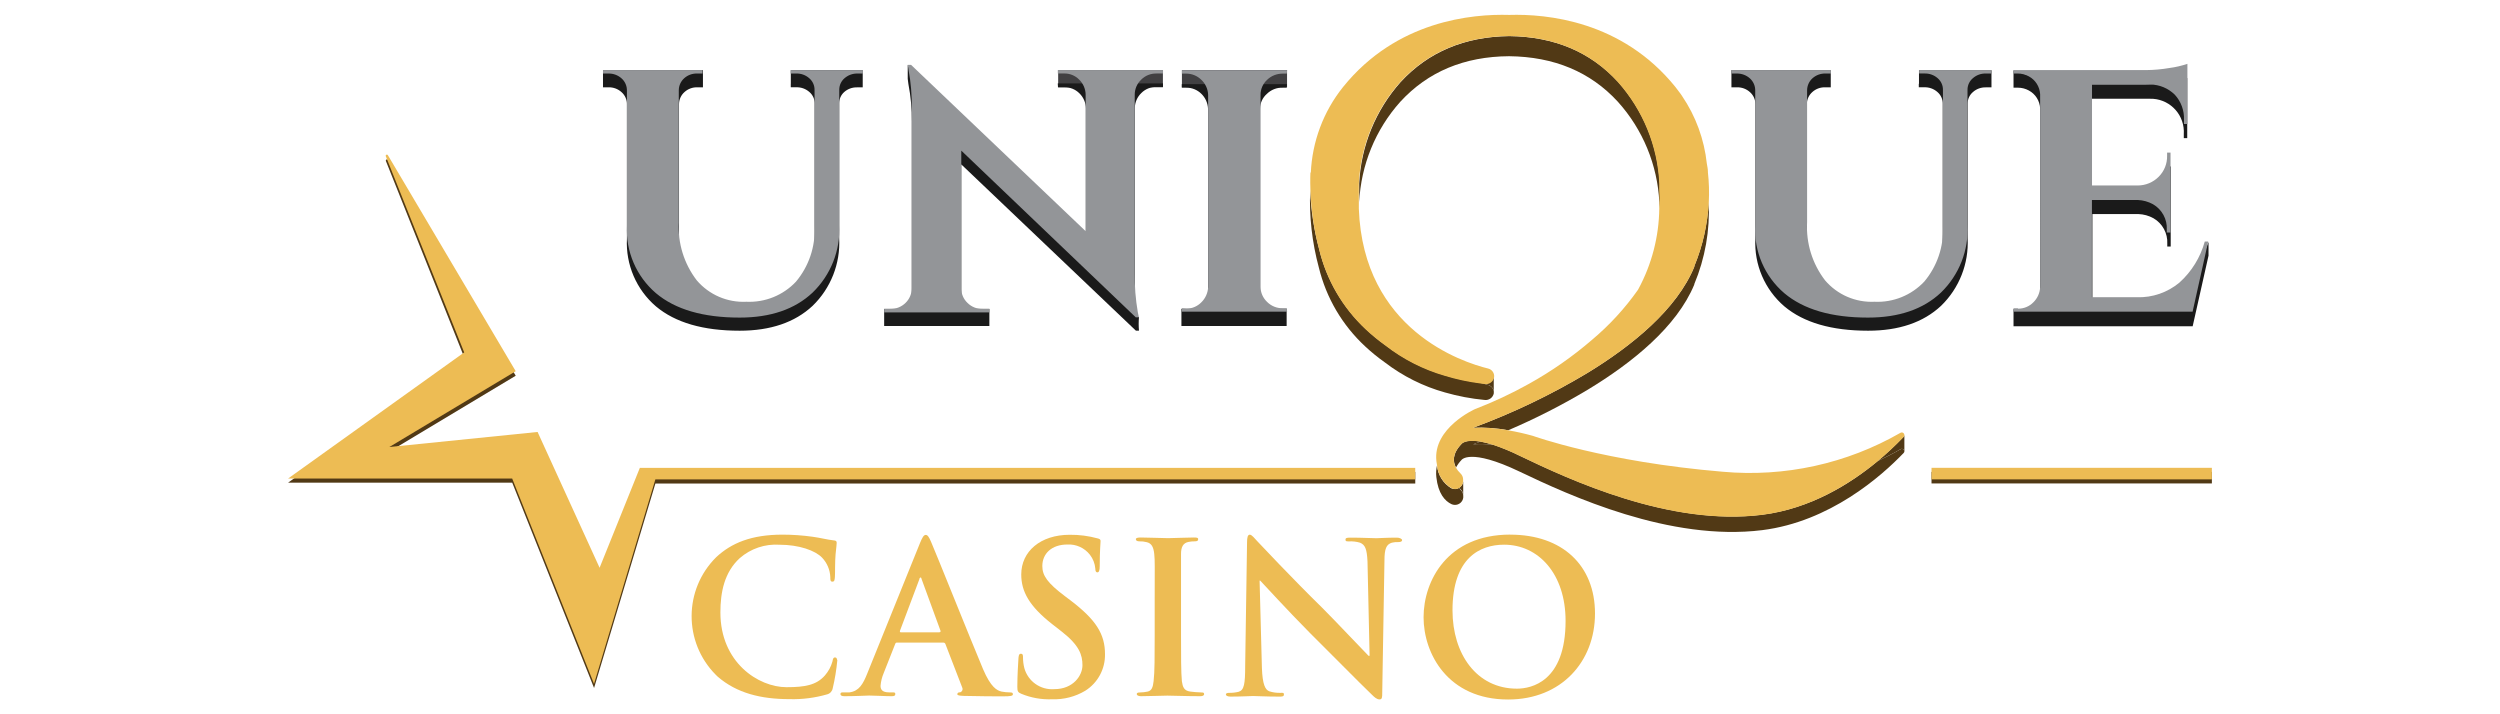 <?xml version="1.0" encoding="UTF-8"?>
<svg id="unique_casino" data-name="unique casino" xmlns="http://www.w3.org/2000/svg" width="560" height="160" viewBox="0 0 560 160">
  <defs>
    <style>
      .cls-1 {
        fill: none;
      }

      .cls-1, .cls-2, .cls-3, .cls-4, .cls-5, .cls-6, .cls-7 {
        stroke-width: 0px;
      }

      .cls-2 {
        fill: #513915;
      }

      .cls-3 {
        fill: #1a1a1a;
      }

      .cls-4 {
        fill: #414042;
      }

      .cls-5 {
        fill: #939598;
      }

      .cls-6 {
        fill: #ed1c24;
      }

      .cls-7 {
        fill: #edbc54;
      }
    </style>
  </defs>
  <path class="cls-1" d="M206.42,129.77c0-.19-.1-.42-.24-.42s-.24.24-.29.42l-4.31,11.51c0,.19,0,.34.19.34h8.65c.22,0,.27-.15.22-.29l-4.23-11.56Z"/>
  <path class="cls-1" d="M336.93,122.01c-5.4,0-11.56,3.01-11.56,14.71,0,9.78,5.4,17.54,14.43,17.54,3.28,0,10.91-1.6,10.91-15.15,0-10.57-6.08-17.1-13.77-17.1Z"/>
  <path class="cls-7" d="M187.07,147.26c-.37,0-.47.19-.61.94-.32,1.15-.9,2.2-1.68,3.1-1.89,2.15-4.41,2.63-8.6,2.63-6.3,0-14.81-5.54-14.81-16.73,0-4.56.89-9.02,4.33-12.17,2.46-2.15,5.67-3.23,8.92-3.01,4.33,0,8,1.28,9.54,2.91,1.11,1.17,1.76,2.71,1.83,4.33,0,.66,0,1.03.47,1.03s.5-.37.56-1.08,0-3.52.15-5.05.25-2.14.25-2.56-.19-.52-.71-.56c-1.41-.15-2.91-.57-4.7-.81-2.23-.31-4.48-.47-6.73-.47-7,0-11.46,1.89-14.85,5.05-7.3,7.24-7.35,19.03-.11,26.33.14.14.28.28.43.42,4.28,3.7,9.68,5.05,16.13,5.05,2.84.08,5.68-.29,8.42-1.08.64-.17,1.12-.71,1.23-1.36.49-2.06.83-4.15,1.03-6.26-.13-.37-.13-.64-.49-.64Z"/>
  <path class="cls-7" d="M226.3,155.1c-.66,0-1.32-.06-1.97-.19-.99-.24-2.36-.89-4.14-5.05-3-7.15-10.52-25.96-11.65-28.53-.47-1.08-.76-1.51-1.18-1.51s-.76.52-1.31,1.89l-11.78,29.14c-.94,2.36-1.83,3.96-3.99,4.24h-1.46c-.42,0-.56.1-.56.39s.27.47.89.47c2.44,0,5.05-.15,5.54-.15,1.46,0,3.48.15,5.05.15.52,0,.81-.1.81-.47s-.15-.39-.71-.39h-.71c-1.46,0-1.89-.61-1.89-1.45.08-.99.32-1.96.71-2.88l2.54-6.43c.1-.29.19-.39.42-.39h10.4c.22,0,.41.13.47.34l3.75,9.71c.2.37.06.83-.31,1.03-.04.02-.08.04-.12.05-.47,0-.66.15-.66.44s.56.32,1.41.37c3.75.1,7.19.1,8.87.1s2.17-.1,2.17-.47-.24-.4-.62-.4ZM210.43,141.64h-8.65c-.19,0-.24-.15-.19-.34l4.34-11.53c0-.19.15-.42.29-.42s.19.24.24.42l4.23,11.56c.02.13-.03.29-.25.29v.02Z"/>
  <path class="cls-7" d="M239.84,134.52l-1.31-.99c-3.91-2.95-5.05-4.6-5.05-6.73,0-2.81,2.12-4.83,5.61-4.83,1.96-.11,3.84.75,5.05,2.29.7.9,1.12,1.98,1.21,3.11,0,.56.15.84.47.84s.52-.37.52-1.41c0-3.65.19-5.05.19-5.64,0-.32-.24-.47-.66-.56-2.03-.56-4.14-.83-6.25-.81-6.55,0-10.86,3.72-10.86,8.89,0,3.8,1.78,7.1,6.95,11.14l2.15,1.68c3.91,3.06,4.61,5.22,4.61,7.52s-2.07,5.35-6.3,5.35c-3.09.24-5.92-1.75-6.73-4.75-.19-.78-.29-1.57-.29-2.37,0-.39,0-.81-.47-.81s-.52.52-.56,1.23-.24,3.57-.24,6.16c0,1.03.13,1.26.89,1.58,2.17.9,4.52,1.32,6.87,1.23,2.62.09,5.22-.57,7.47-1.92,2.8-1.77,4.47-4.87,4.41-8.18,0-4.51-2.02-7.71-7.71-12.04Z"/>
  <path class="cls-7" d="M269.02,155.1c-.81-.02-1.61-.08-2.41-.19-1.41-.19-1.68-1.04-1.87-2.31-.19-2.02-.19-5.72-.19-10.28v-18.25c0-1.55.47-2.44,1.68-2.68.46-.09.93-.14,1.4-.13.47,0,.76-.1.76-.47s-.37-.39-.98-.39c-1.8,0-4.56.15-5.74.15s-4.33-.15-6.11-.15c-.76,0-1.13.1-1.13.39s.29.47.76.47c.57-.02,1.13.05,1.68.19,1.04.24,1.51,1.03,1.68,2.63s.1,2.83.1,9.97v8.26c0,4.56,0,8.28-.24,10.25-.15,1.36-.42,2.17-1.36,2.36-.55.12-1.12.18-1.68.19-.56,0-.74.13-.74.37s.32.47.93.47c1.89,0,4.85-.13,5.93-.13s4.24.13,7.34.13c.52,0,.89-.13.89-.47s-.19-.37-.71-.37Z"/>
  <path class="cls-7" d="M312.91,120.43c-2.29,0-4.09.13-4.6.13-.99,0-3.25-.13-5.69-.13-.71,0-1.23,0-1.23.42s.19.42.76.42c.84-.04,1.68.05,2.49.29,1.13.47,1.55,1.36,1.68,4.23l.47,21.11h-.24c-.79-.76-7.14-7.52-10.34-10.72-6.87-6.73-14-14.34-14.58-14.95s-1.21-1.46-1.68-1.46-.61.67-.61,1.68l-.42,27.69c0,4.09-.24,5.45-1.46,5.82-.69.17-1.41.25-2.12.24-.47,0-.74.1-.74.37s.42.47,1.03.47c2.44,0,4.65-.13,5.05-.13.89,0,2.78.13,5.84.13.66,0,1.08,0,1.08-.47s-.29-.37-.81-.37c-.83.02-1.65-.09-2.44-.34-.94-.32-1.55-1.55-1.68-5.22l-.52-19.59h.13c.86.89,6.08,6.63,11.19,11.78,4.88,4.83,10.91,10.99,13.85,13.8.52.52,1.09,1.04,1.68,1.04s.62-.42.62-1.46l.5-29.66c0-2.63.42-3.62,1.68-3.99.46-.11.94-.15,1.41-.13.57,0,.86-.15.86-.44s-.57-.56-1.2-.56Z"/>
  <path class="cls-7" d="M338.29,119.75c-14.11,0-19.41,10.39-19.41,18.52s5.44,18.42,18.94,18.42c11.93,0,19.46-8.5,19.46-19.26s-7.29-17.67-18.99-17.67ZM339.79,154.26c-9.02,0-14.43-7.76-14.43-17.54,0-11.78,6.16-14.71,11.56-14.71,7.69,0,13.77,6.53,13.77,17.07,0,13.58-7.63,15.18-10.91,15.18Z"/>
  <path class="cls-2" d="M143.33,105.7l-9.02,22.39-13.89-30.3-33.21,3.37,28.31-17-28.62-48.36c-.09-.12-.26-.14-.38-.04-.08.07-.12.18-.09.28l17.51,43.9-39.41,28.18h50.21l18.33,45.99,13.74-45.8h170.21v-2.59h-173.7Z"/>
  <rect class="cls-2" x="432.66" y="105.7" width="62.8" height="2.59"/>
  <path class="cls-7" d="M143.33,104.79l-9.02,22.39-13.89-30.42-33.21,3.37,28.31-16.98-28.62-48.36c-.06-.13-.21-.19-.35-.13-.13.06-.19.21-.13.35l17.56,43.93-39.46,28.26h50.21l18.33,45.99,13.74-45.8h170.21v-2.59h-173.7Z"/>
  <rect class="cls-7" x="432.66" y="104.79" width="62.8" height="2.59"/>
  <path class="cls-3" d="M429.81,18.76v.79h1.25c1.06-.03,2.1.34,2.9,1.04.79.66,1.24,1.65,1.21,2.68v30.59c.19,4.48-1.3,8.86-4.19,12.29-2.87,3.07-6.94,4.73-11.14,4.53-4.24.2-8.34-1.57-11.09-4.8-2.85-3.72-4.28-8.33-4.02-13.01v-29.59c.02-1.03.47-2,1.25-2.68.78-.7,1.81-1.08,2.86-1.04h1.25v-3.85h-22.25v3.85h1.25c1.07-.03,2.11.36,2.9,1.08.8.7,1.25,1.73,1.21,2.79v30.05c-.3,5.78,2.1,11.38,6.5,15.15,4.34,3.64,10.59,5.45,18.75,5.45,6.92,0,12.37-1.86,16.34-5.57,4.08-3.95,6.25-9.48,5.96-15.15v-30.16c0-1,.43-1.95,1.2-2.59.78-.69,1.79-1.06,2.83-1.04h1.31v-3.85h-16.24v3.06Z"/>
  <path class="cls-5" d="M446.07,16.47h-1.31c-1.04-.02-2.05.36-2.83,1.04-.77.64-1.21,1.59-1.21,2.59v30.3c.3,5.67-1.88,11.2-5.96,15.15-3.97,3.73-9.42,5.59-16.34,5.59-8.17,0-14.41-1.82-18.74-5.47-4.41-3.77-6.81-9.36-6.51-15.15v-30.18c.03-1.06-.41-2.08-1.2-2.79-.8-.71-1.84-1.1-2.91-1.08h-1.23v-.77h22.3v.77h-1.25c-1.05-.03-2.07.35-2.86,1.04-.77.68-1.21,1.65-1.23,2.68v29.59c-.26,4.68,1.17,9.3,4.02,13.01,2.75,3.23,6.84,5,11.08,4.8,4.2.2,8.28-1.46,11.16-4.53,2.87-3.43,4.36-7.81,4.17-12.29v-30.59c.03-1.03-.41-2.01-1.2-2.68-.8-.7-1.84-1.07-2.91-1.04h-1.23v-.77h16.18v.77h0Z"/>
  <path class="cls-2" d="M326.85,109.27c.1.1.19.2.29.29.37.34.6.82.62,1.33v-3.03h0c-.07.59-.4,1.11-.91,1.41Z"/>
  <path class="cls-2" d="M334.42,99.61c-.91-.29-1.84-.52-2.78-.71-1.08.42-1.68.62-1.68.62,1.49-.09,2.98-.06,4.46.08Z"/>
  <path class="cls-2" d="M420.57,103.29c2.05-.96,3.79-1.87,5.13-2.66.27-.17.62-.09.79.18.05.08.08.18.09.27v-3.64c0,.15-.06.29-.17.39-1.84,1.93-3.79,3.75-5.84,5.45Z"/>
  <path class="cls-2" d="M425.71,100.63c-1.35.79-3.08,1.68-5.13,2.66-6.06,5.05-15.01,10.64-25.84,12-20.65,2.61-43.11-7.83-54.35-13.23-1.93-.96-3.92-1.78-5.96-2.46-1.48-.14-2.97-.17-4.46-.08,0,0,.61-.2,1.68-.62-3.53-.61-4.29.56-4.29.56-2.12,2.22-1.89,4.04-1.21,5.27.32-.62.73-1.18,1.21-1.68,0,0,1.8-2.78,13.03,2.59,11.23,5.37,33.67,15.69,54.35,13.11,15.15-1.9,26.65-12.04,31.68-17.29.09-.1.15-.22.17-.35h0c0-.32-.27-.57-.59-.56-.1,0-.2.03-.29.09Z"/>
  <path class="cls-2" d="M326.85,109.27c-.54.34-1.21.38-1.78.1-1.82-1.1-3.01-3.01-3.18-5.13-.2.87-.25,1.76-.15,2.64.4,3.69,1.92,5.34,3.37,6.04.93.44,2.05.05,2.49-.88.09-.18.14-.38.17-.58v-.17c0-.05,0,0,0,0v-.27h0c-.02-.51-.24-.99-.62-1.33l-.29-.42Z"/>
  <path class="cls-6" d="M376.47,21.01l.34.5-.34-.5Z"/>
  <path class="cls-2" d="M332.6,85.89l-1.01-.12c.66.19,1.25.35,1.68.45.73.15,1.27.77,1.33,1.51v-3.37c-.16.95-1.04,1.62-2,1.51Z"/>
  <path class="cls-2" d="M379.53,59.73c-3.94,9.58-13.92,17.67-23.89,23.77-8.16,4.9-16.76,9.02-25.69,12.32,2.64-.12,5.29.07,7.89.56,6.13-2.62,12.07-5.65,17.79-9.07,9.97-6.03,19.95-14.06,23.89-23.57v-.1c2.43-5.8,3.53-12.07,3.23-18.35-.26,4.92-1.35,9.76-3.23,14.31v.13Z"/>
  <path class="cls-2" d="M371.79,42.39h0v-1.21c-.4-8.44-3.69-16.5-9.31-22.81-6.19-6.73-14.32-10.16-24.37-10.28-10.03.12-18.15,3.55-24.36,10.28-5.61,6.3-8.88,14.32-9.29,22.74v5.52s0-.08,0-.12v-1.2c.39-8.34,3.64-16.3,9.21-22.52,6.19-6.73,14.31-10.13,24.36-10.2,10.1.11,18.22,3.51,24.37,10.2,5.6,6.21,8.88,14.17,9.29,22.52v1.2h0c0,.06,0,.11,0,.17.17-1.33.17-2.78.1-4.29Z"/>
  <path class="cls-2" d="M333.31,86.22l-1.68-.45c-2.67-.35-5.3-.91-7.88-1.68-4.88-1.4-9.45-3.72-13.47-6.83-1.55-1.1-3.01-2.31-4.39-3.62h0c-5.14-4.81-8.76-11.02-10.4-17.86-1.16-4.26-1.83-8.64-2.02-13.05-.22,5.79.44,11.59,1.95,17.19,1.65,6.79,5.27,12.95,10.4,17.69h0c1.38,1.29,2.85,2.48,4.39,3.57,4.02,3.08,8.59,5.37,13.47,6.73,2.9.83,5.88,1.4,8.89,1.68.96.12,1.86-.53,2.04-1.48.02-.15.02-.29,0-.44-.11-.7-.62-1.26-1.3-1.45Z"/>
  <path class="cls-7" d="M426.56,97.32c-.07-.31-.37-.51-.68-.44-.06.01-.12.04-.18.07-12.05,6.93-25.95,9.97-39.79,8.72-26.48-2.21-42.52-8.03-42.52-8.03-1.82-.51-3.67-.93-5.54-1.25-2.6-.49-5.25-.68-7.89-.56,8.93-3.3,17.53-7.42,25.69-12.32,9.97-6.09,19.95-14.19,23.89-23.77v-.12c1.88-4.55,2.97-9.39,3.23-14.31.12-2.25.05-4.5-.2-6.73v-.15c0-.61-.15-1.2-.24-1.78-.58-5.43-2.48-10.63-5.55-15.15l-.34-.5h0c-.37-.52-.76-1.03-1.16-1.53-11.99-14.85-28.87-16.38-37.2-16.13-8.33-.25-25.25,1.28-37.22,16.13-4.41,5.49-6.94,12.25-7.24,19.29l-.08-.24s-.1,1.68,0,4.26c.16,4.44.81,8.84,1.95,13.13,1.65,6.84,5.26,13.05,10.4,17.86h0c1.39,1.29,2.85,2.5,4.39,3.6,4.01,3.13,8.58,5.45,13.47,6.85,2.57.78,5.21,1.34,7.88,1.68l1.01.13c.98.12,1.87-.55,2.04-1.51.13-.9-.45-1.75-1.33-1.97-5.77-1.41-27.98-8.64-28.97-35.79v-5.5c.36-8.47,3.65-16.56,9.29-22.89,6.19-6.73,14.31-10.17,24.36-10.3,10.1.11,18.22,3.55,24.36,10.3,5.61,6.29,8.9,14.32,9.29,22.74v1.2h0c.07,1.49.07,2.94,0,4.34-.07,6.34-1.68,12.56-4.7,18.13l-.1.17c-2.93,4.16-6.39,7.91-10.28,11.18-4.37,3.76-9.1,7.06-14.14,9.86-3.89,2.17-7.93,4.06-12.09,5.66,0,0-9.43,4.21-8.62,11.63.03.33.08.65.15.98.18,2.1,1.37,3.98,3.18,5.05.54.33,1.23.33,1.77,0,.49-.32.82-.84.89-1.41v-.49c0-.53-.23-1.04-.62-1.4-.39-.36-.72-.78-.98-1.25-.69-1.23-.91-3.06,1.2-5.27,0,0,.76-1.16,4.31-.56.94.18,1.87.42,2.78.71,2.04.68,4.03,1.5,5.96,2.46,11.23,5.4,33.67,15.84,54.35,13.23,10.82-1.36,19.76-6.99,25.84-12,2.05-1.7,4-3.52,5.84-5.45.11-.1.17-.24.17-.39h0c-.02-.05-.02-.11-.02-.17Z"/>
  <polyline class="cls-4" points="237.03 15.69 237.03 19.55 260.49 19.55 260.49 15.69"/>
  <polyline class="cls-4" points="264.75 15.69 264.75 19.55 288.3 19.55 288.3 15.69"/>
  <path class="cls-3" d="M492.2,60.33l1.13-1.41c-1.02,2.88-2.76,5.45-5.05,7.47-2.65,2.21-6.02,3.38-9.48,3.27h-10.1v-21.71h10.3c1.18.04,2.33.36,3.37.93,2.03,1.17,3.23,3.38,3.1,5.72v.62h.77v-17.94h-.88v.71c.05,1.75-.62,3.44-1.85,4.68-1.25,1.27-2.95,1.99-4.73,1.99h-10.22v-22.54h13.01c4.09-.11,7.49,3.11,7.61,7.2,0,.23,0,.46-.01.69v.93h.77v-13.47c-1.31.44-2.67.75-4.04.93-1.73.3-3.49.46-5.25.47h-20.01l-9.61-3.08v3.85h1.01c.84,0,1.67.22,2.41.62,1.5.8,2.46,2.33,2.54,4.02v43.14c-.02.62-.15,1.24-.39,1.82h-5.57v3.84h40.13l3.55-15.81v-3.06l-2.51,6.13Z"/>
  <path class="cls-3" d="M237.01,19.55h1.4c1.26-.03,2.48.45,3.37,1.35.91.88,1.44,2.09,1.46,3.37v30.6l-38.01-36.17h0l-1.9-4.19v3.15l.15,1.16c.54,2.79.8,5.63.77,8.47v40.21c0,.57-.1,1.14-.29,1.68h-5.91v3.85h23.57v-3.85h-6.01c-.19-.5-.29-1.03-.29-1.57v-30.79l39.12,37.25h.69c-.09-1.02-.09-2.04,0-3.06h-.54c-.27-2.26-.4-4.54-.39-6.82V24.19c.02-1.28.55-2.49,1.48-3.37.89-.89,2.11-1.38,3.37-1.35h1.46v-.79h-23.57l.05.86Z"/>
  <path class="cls-3" d="M283.8,21.01c.93-.91,2.19-1.4,3.48-1.38h.93l.08-.79h-23.57v.79h1.01c1.26,0,2.47.49,3.37,1.38.92.89,1.45,2.09,1.5,3.37v42.99c-.01.62-.15,1.23-.39,1.8h-5.57v3.85h23.57v-3.85h-5.62c-.22-.57-.34-1.18-.34-1.8V24.38c0-1.29.57-2.52,1.55-3.37Z"/>
  <path class="cls-3" d="M177.13,18.76v.79h1.25c1.06-.03,2.1.34,2.9,1.04.79.66,1.24,1.65,1.21,2.68v30.59c.19,4.48-1.3,8.86-4.19,12.29-2.85,3.06-6.9,4.71-11.08,4.53-4.24.21-8.33-1.56-11.08-4.8-2.86-3.71-4.29-8.33-4.04-13.01v-29.59c.02-1.03.47-2,1.25-2.68.78-.7,1.81-1.08,2.86-1.04h1.25v-3.85h-22.39v3.85h1.25c1.07-.03,2.11.36,2.9,1.08.8.7,1.25,1.73,1.21,2.79v30.05c-.29,5.78,2.1,11.38,6.5,15.15,4.34,3.64,10.59,5.45,18.75,5.45,6.92,0,12.37-1.86,16.34-5.57,4.08-3.95,6.25-9.48,5.96-15.15v-30.16c-.02-.99.39-1.94,1.13-2.59.78-.69,1.79-1.06,2.83-1.04h1.31v-3.85h-16.11v3.06Z"/>
  <path class="cls-5" d="M193.33,16.47h-1.31c-1.04-.01-2.05.36-2.83,1.04-.76.64-1.2,1.59-1.2,2.59v30.3c.29,5.68-1.89,11.2-5.98,15.15-3.97,3.73-9.42,5.59-16.33,5.59-8.17,0-14.42-1.82-18.75-5.47-4.4-3.77-6.8-9.36-6.5-15.15v-30.18c.03-1.06-.41-2.09-1.21-2.79-.79-.71-1.83-1.1-2.9-1.08h-1.25v-.77h22.3v.77h-1.23c-1.05-.03-2.08.34-2.86,1.04-.77.68-1.22,1.65-1.23,2.68v29.59c-.25,4.68,1.17,9.29,4.02,13.01,2.76,3.24,6.87,5.01,11.13,4.8,4.18.19,8.23-1.45,11.09-4.49,2.88-3.43,4.37-7.81,4.17-12.29v-30.62c.03-1.03-.41-2.01-1.2-2.68-.8-.7-1.83-1.08-2.9-1.04h-1.25v-.77h16.19v.77h-.02Z"/>
  <path class="cls-5" d="M259.01,16.47c-1.26-.03-2.48.47-3.37,1.36-.93.87-1.46,2.09-1.46,3.37v39.98c-.04,2.93.19,5.86.69,8.75l.24,1.16h-.69l-39.09-37.35v30.75c-.04,1.27.47,2.5,1.4,3.37.89.89,2.11,1.37,3.37,1.35h1.46v.77h-23.5v-.77h1.4c1.26.01,2.47-.47,3.37-1.35.92-.88,1.42-2.1,1.4-3.37V24.21c.05-2.86-.19-5.71-.71-8.52l-.15-1.16h.71l39.1,37.25v-30.59c-.02-1.27-.54-2.49-1.46-3.37-.89-.9-2.1-1.39-3.37-1.36h-1.4v-.77h23.57v.77h-1.5Z"/>
  <path class="cls-5" d="M265.74,69.14c1.27,0,2.49-.52,3.37-1.43.91-.89,1.45-2.09,1.51-3.37V21.26c-.04-1.28-.58-2.49-1.51-3.37-.89-.89-2.1-1.4-3.37-1.4h-.99v-.77h23.57l-.08.77h-.94c-1.3,0-2.55.49-3.48,1.4-.94.87-1.47,2.09-1.46,3.37v42.99c0,1.28.54,2.49,1.46,3.37.92.93,2.18,1.44,3.48,1.43h.94l.08.77h-23.57v-.77l.99.08Z"/>
  <path class="cls-5" d="M452.03,69.14c1.3.02,2.55-.5,3.45-1.43.91-.89,1.45-2.09,1.51-3.37V21.11c-.09-1.7-1.06-3.22-2.56-4.02-.74-.4-1.57-.62-2.41-.62h-1.01v-.77h29.68c1.77-.01,3.53-.17,5.27-.47,1.37-.18,2.71-.49,4.02-.93v13.47h-.77v-.93c.09-2.07-.65-4.1-2.05-5.62-1.48-1.46-3.46-2.28-5.54-2.29h-13.01v22.62h10.22c1.78,0,3.48-.7,4.73-1.97,1.24-1.24,1.91-2.93,1.87-4.68v-.71h.77v17.89h-.84v-.62c.13-2.34-1.07-4.55-3.1-5.72-1.04-.56-2.19-.89-3.37-.94h-10.3v21.78h10.1c3.46.11,6.83-1.06,9.49-3.27,2.74-2.46,4.71-5.66,5.69-9.21h.77l-3.5,15.72h-40.11v-.77h.99v.08Z"/>
</svg>